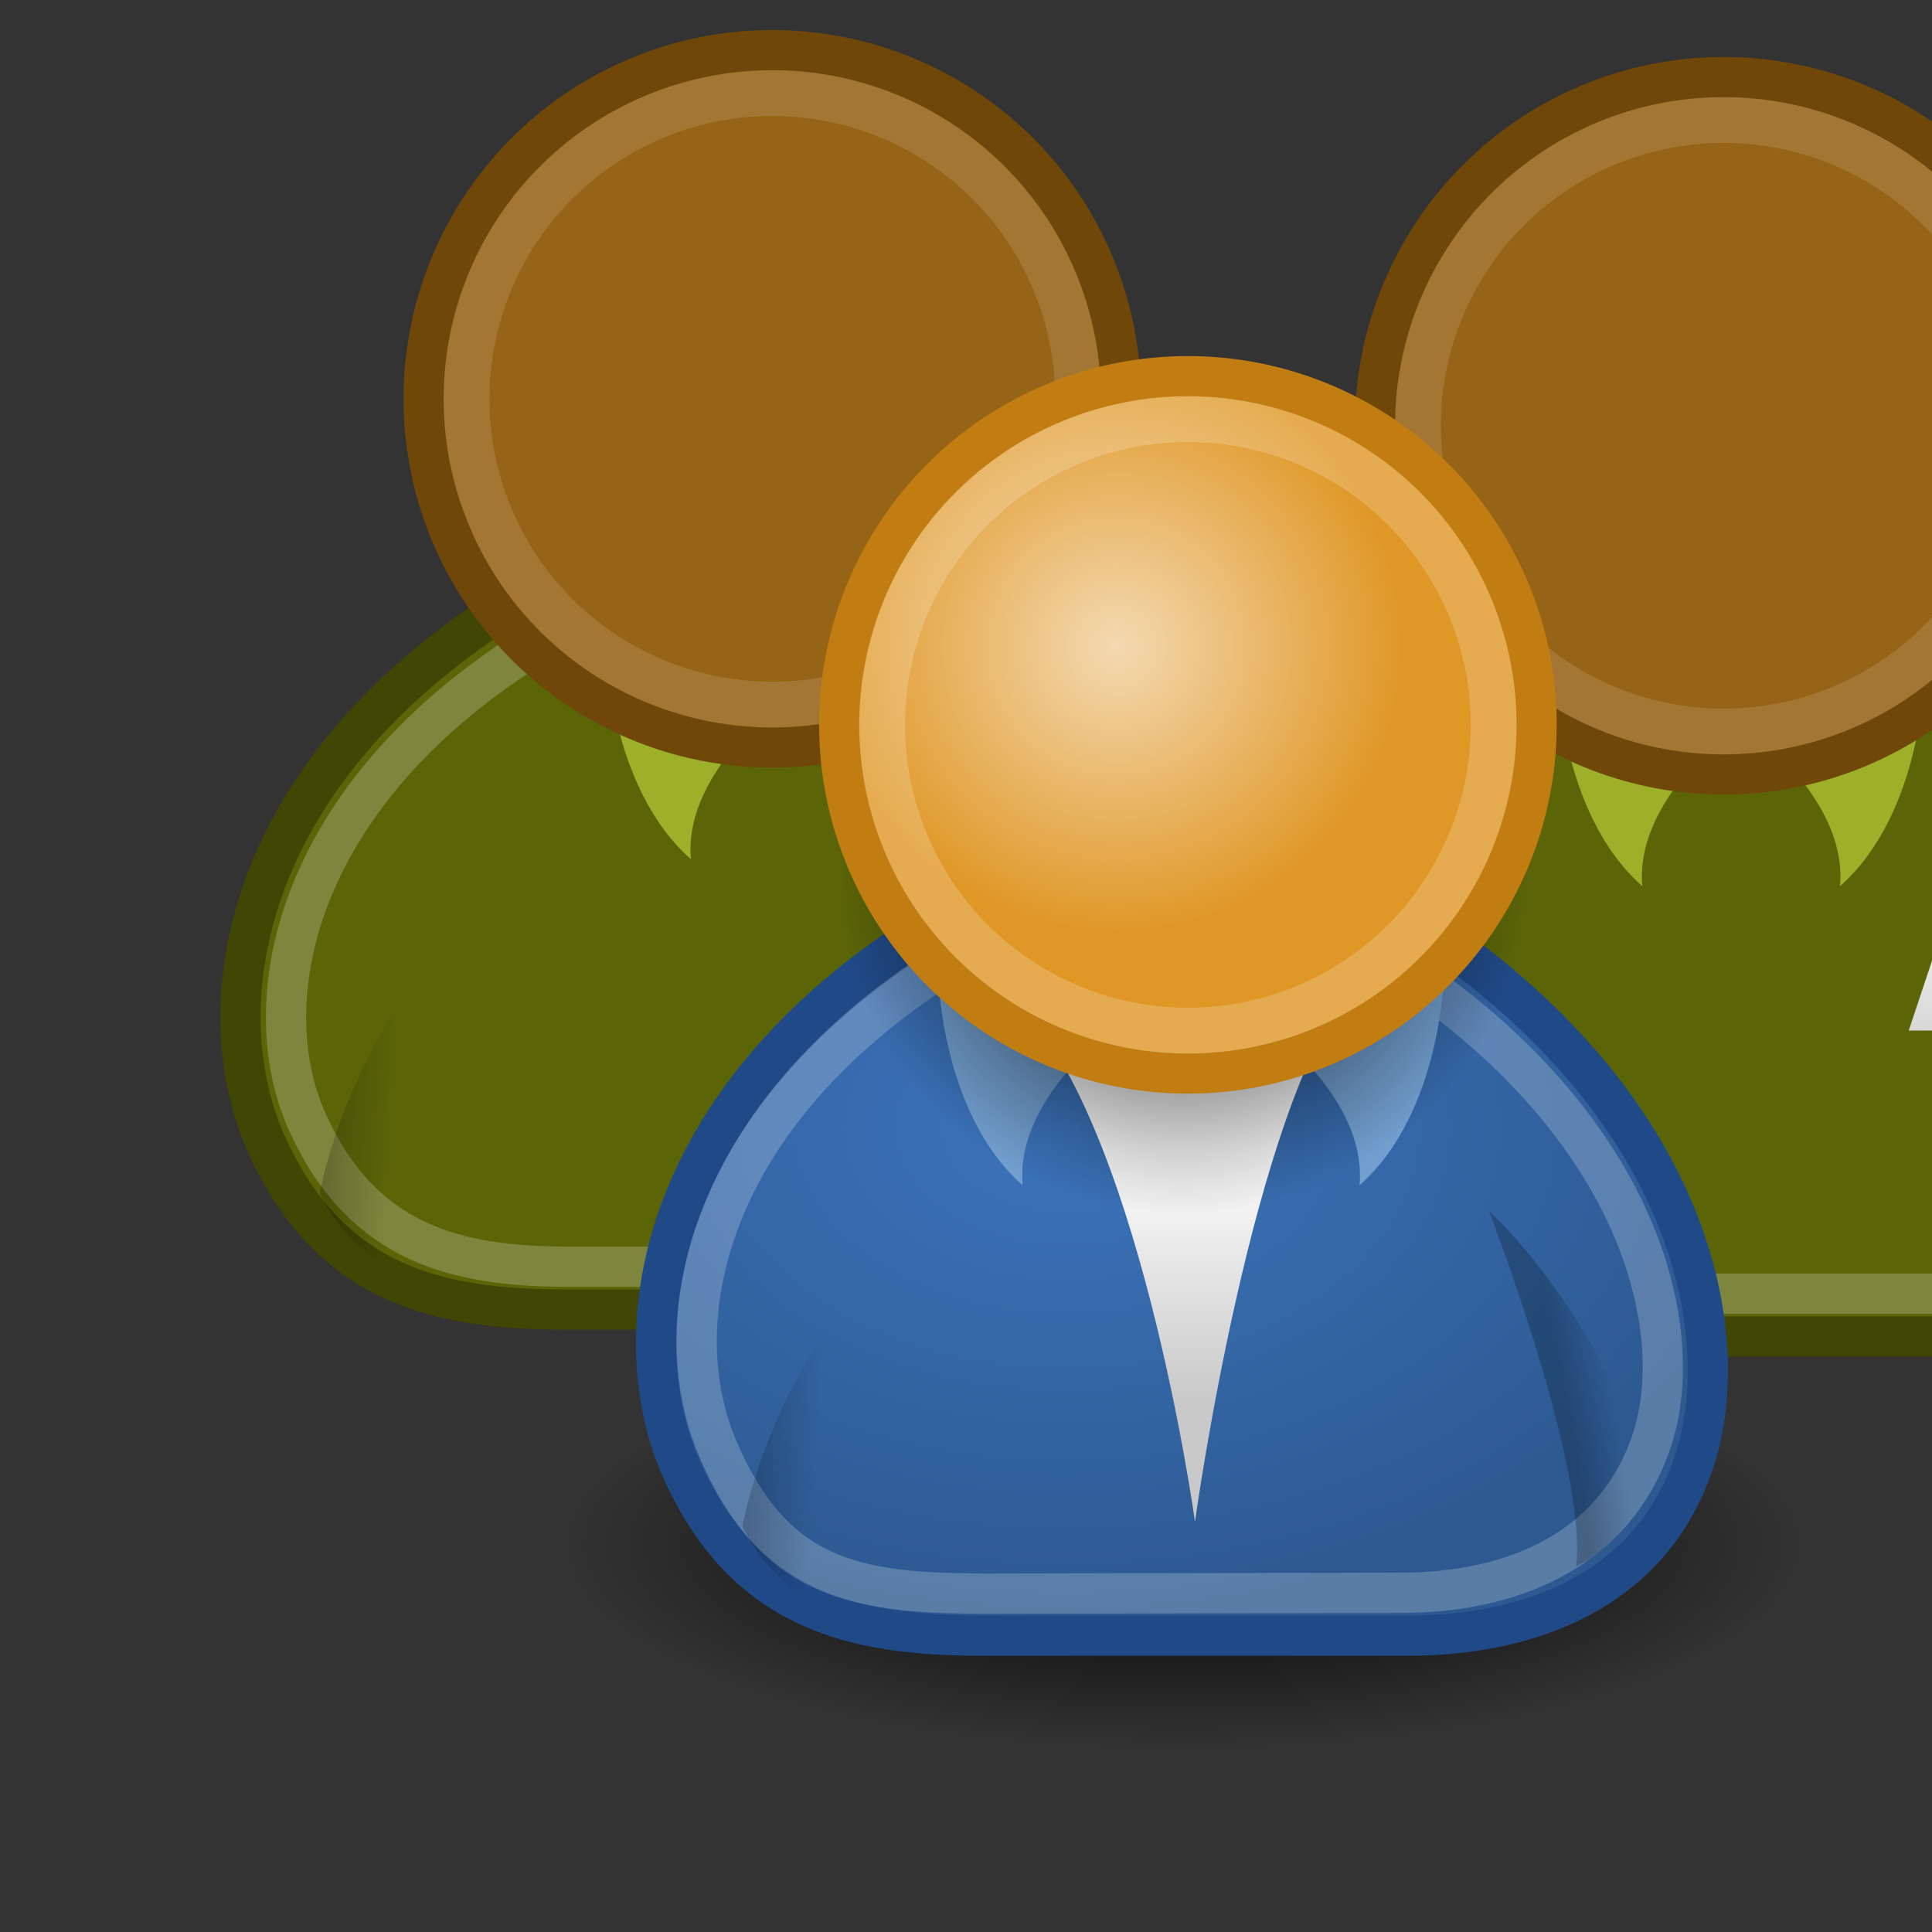 <?xml version="1.0"?><svg width="48" height="48" xmlns="http://www.w3.org/2000/svg" xmlns:xlink="http://www.w3.org/1999/xlink">
 <rect width="100%" height="100%" fill="#333333" stroke="none"/>
 <defs>
  <linearGradient id="linearGradient4356">
   <stop stop-color="#000000" id="stop4358" offset="0"/>
   <stop stop-color="#000000" stop-opacity="0" id="stop4360" offset="1"/>
  </linearGradient>
  <linearGradient id="linearGradient4344">
   <stop stop-color="#727e0a" id="stop4346" offset="0"/>
   <stop stop-color="#5b6508" id="stop4348" offset="1"/>
  </linearGradient>
  <linearGradient id="linearGradient4338">
   <stop stop-color="#e9b15e" offset="0" id="stop4340"/>
   <stop stop-color="#966416" offset="1" id="stop4342"/>
  </linearGradient>
  <linearGradient id="linearGradient4163">
   <stop stop-color="#3b74bc" id="stop4165" offset="0"/>
   <stop stop-color="#2d5990" id="stop4167" offset="1"/>
  </linearGradient>
  <linearGradient id="linearGradient3824">
   <stop stop-color="#ffffff" id="stop3826" offset="0"/>
   <stop stop-color="#c9c9c9" id="stop3828" offset="1"/>
  </linearGradient>
  <linearGradient id="linearGradient3816">
   <stop stop-color="#000000" id="stop3818" offset="0"/>
   <stop stop-color="#000000" stop-opacity="0" id="stop3820" offset="1"/>
  </linearGradient>
  <linearGradient id="linearGradient3800">
   <stop stop-color="#f4d9b1" id="stop3802" offset="0"/>
   <stop stop-color="#df9725" id="stop3804" offset="1"/>
  </linearGradient>
  <radialGradient gradientTransform="matrix(1,0,0,1,-1.725,2.5)" gradientUnits="userSpaceOnUse" r="8.662" fy="19.009" fx="31.113" cy="19.009" cx="31.113" id="radialGradient3822" xlink:href="#linearGradient3816"/>
  <linearGradient y2="0.773" x2="0.5" y1="0.302" x1="0.5" id="linearGradient3830" xlink:href="#linearGradient3824"/>
  <radialGradient gradientUnits="userSpaceOnUse" gradientTransform="matrix(1.298,0,0,0.885,-9.959,3.94)" r="13.565" fy="27.203" fx="28.09" cy="27.203" cx="28.09" id="radialGradient4169" xlink:href="#linearGradient4163"/>
  <radialGradient gradientTransform="matrix(0.788,0,0,0.788,4.621,2.618)" r="9.162" fy="17.064" fx="29.345" cy="17.064" cx="29.345" gradientUnits="userSpaceOnUse" id="radialGradient4171" xlink:href="#linearGradient3800"/>
  <radialGradient gradientTransform="matrix(1.776,0,0,0.584,-25.853,27.279)" r="8.662" fy="19.009" fx="31.113" cy="19.009" cx="31.113" gradientUnits="userSpaceOnUse" id="radialGradient4179" xlink:href="#linearGradient3816"/>
  <radialGradient r="9.162" fy="17.064" fx="29.345" cy="17.064" cx="29.345" gradientTransform="matrix(-0.66,0,0,0.788,53.673,-5.413)" gradientUnits="userSpaceOnUse" id="radialGradient4328" xlink:href="#linearGradient4338"/>
  <radialGradient gradientTransform="matrix(-0.837,0,0,1,58.984,-5.53)" r="8.662" fy="19.009" fx="31.113" cy="19.009" cx="31.113" gradientUnits="userSpaceOnUse" id="radialGradient4330" xlink:href="#linearGradient3816"/>
  <radialGradient gradientTransform="matrix(-1.486,0,0,0.959,79.178,9.741)" r="8.662" fy="19.009" fx="31.113" cy="19.009" cx="31.113" gradientUnits="userSpaceOnUse" id="radialGradient4336" xlink:href="#linearGradient3816"/>
  <linearGradient y2="0.584" x2="0.5" y1="0.5" x1="-0" id="linearGradient4362" xlink:href="#linearGradient4356"/>
  <linearGradient y2="0.5" x2="0.78" y1="0.602" x1="0.5" id="linearGradient4366" xlink:href="#linearGradient4356"/>
  <linearGradient y2="0.5" x2="0.78" y1="0.602" x1="0.5" id="linearGradient1366" xlink:href="#linearGradient4356"/>
  <linearGradient y2="0.584" x2="0.5" y1="0.5" x1="-0" id="linearGradient1369" xlink:href="#linearGradient4356"/>
  <linearGradient y2="1.77" x2="-0.957" y1="-0.951" x1="-0.957" id="linearGradient1372" xlink:href="#linearGradient3824"/>
  <radialGradient r="13.565" fy="19.836" fx="16.215" cy="19.836" cx="16.215" gradientTransform="matrix(-0.837,0,0,0.682,47.895,6.203)" gradientUnits="userSpaceOnUse" id="radialGradient1381" xlink:href="#linearGradient4344"/>
  <linearGradient y2="0.5" x2="0.78" y1="0.602" x1="0.5" id="svg_20" xlink:href="#linearGradient4356"/>
  <linearGradient y2="0.584" x2="0.5" y1="0.5" x1="-0" id="svg_21" xlink:href="#linearGradient4356"/>
  <linearGradient y2="1.77" x2="-0.957" y1="-0.951" x1="-0.957" id="svg_22" xlink:href="#linearGradient3824"/>
  <radialGradient x2="0" x1="0" r="9.162" fy="17.064" fx="29.345" cy="17.064" cx="29.345" gradientTransform="matrix(0.648,0,0,0.788,-33.582,-7.313)" gradientUnits="userSpaceOnUse" id="svg_23" xlink:href="#linearGradient4338"/>
  <radialGradient x2="0" x1="0" gradientTransform="matrix(0.823,0,0,1,-38.803,-7.43)" r="8.662" fy="19.009" fx="31.113" cy="19.009" cx="31.113" gradientUnits="userSpaceOnUse" id="svg_24" xlink:href="#linearGradient3816"/>
  <radialGradient x2="0" x1="0" r="13.565" fy="19.836" fx="16.215" cy="19.836" cx="16.215" gradientTransform="matrix(0.823,0,0,0.682,-27.903,4.303)" gradientUnits="userSpaceOnUse" id="svg_25" xlink:href="#linearGradient4344"/>
  <radialGradient x2="0" x1="0" gradientTransform="matrix(1.461,0,0,0.959,-58.653,7.841)" r="8.662" fy="19.009" fx="31.113" cy="19.009" cx="31.113" gradientUnits="userSpaceOnUse" id="svg_26" xlink:href="#linearGradient3816"/>
 </defs>
 <g>
  <title>Layer 1</title>
  <g id="svg_1" display="inline">
   <path id="svg_2" fill="url(#svg_26)" fill-rule="evenodd" stroke-width="1px" stroke-linecap="round" stroke-linejoin="round" marker-start="none" marker-mid="none" marker-end="none" stroke-miterlimit="4" stroke-dashoffset="0" d="m58.079,28.574a15.38,8.309 0 1 1 -30.759,0a15.38,8.309 0 1 1 30.759,0z"/>
   <path id="svg_3" fill="url(#svg_25)" fill-rule="evenodd" stroke="#404604" stroke-width="1px" stroke-linecap="round" stroke-linejoin="round" marker-start="none" marker-mid="none" marker-end="none" stroke-miterlimit="4" stroke-dashoffset="0" d="m37.698,33.206l10.607,0c3.005,0 5.98,-1.102 7.071,-4.243c1.036,-2.982 0.177,-8.662 -6.541,-13.258l-12.551,0c-6.718,4.243 -7.557,10.045 -6.01,13.435c1.576,3.454 4.243,4.066 7.425,4.066z"/>
   <path id="svg_4" fill="#9db029" fill-rule="evenodd" stroke-width="1px" stroke-linecap="round" stroke-linejoin="round" marker-start="none" marker-mid="none" marker-end="none" stroke-miterlimit="4" stroke-dashoffset="0" d="m42.769,18.356c0,0 -2.151,1.66 -1.966,3.661c-2.041,-1.801 -2.1,-5.252 -2.1,-5.252l4.066,1.591z"/>
   <path id="svg_5" opacity="0.215" fill="none" fill-rule="evenodd" stroke="#ffffff" stroke-width="1px" stroke-linecap="round" stroke-linejoin="round" marker-start="none" marker-mid="none" marker-end="none" stroke-miterlimit="4" stroke-dashoffset="0" d="m37.803,32.141l10.317,0c2.64,0 5.253,-0.968 6.211,-3.727c0.91,-2.62 -0.095,-7.609 -5.995,-11.646l-11.525,0c-5.901,3.727 -6.888,8.823 -5.529,11.801c1.384,3.034 3.727,3.571 6.522,3.571z"/>
   <path id="svg_6" fill="#9db029" fill-rule="evenodd" stroke-width="1px" stroke-linecap="round" stroke-linejoin="round" marker-start="none" marker-mid="none" marker-end="none" stroke-miterlimit="4" stroke-dashoffset="0" d="m43.748,18.356c0,0 2.151,1.66 1.966,3.661c2.041,-1.801 2.1,-5.252 2.1,-5.252l-4.066,1.591z"/>
   <path id="svg_7" fill="url(#svg_24)" fill-rule="evenodd" stroke-width="1px" stroke-linecap="round" stroke-linejoin="round" marker-start="none" marker-mid="none" marker-end="none" stroke-miterlimit="4" stroke-dashoffset="0" d="m51.361,14.078a8.662,8.662 0 1 1 -17.324,0a8.662,8.662 0 1 1 17.324,0z"/>
   <path id="svg_8" fill="url(#svg_23)" fill-rule="evenodd" stroke="#6f4709" stroke-width="1px" stroke-linecap="round" stroke-linejoin="round" marker-start="none" marker-mid="none" marker-end="none" stroke-miterlimit="4" stroke-dashoffset="0" d="m51.486,10.578a8.662,8.662 0 1 1 -17.324,0a8.662,8.662 0 1 1 17.324,0z"/>
   <path id="svg_9" opacity="0.127" fill="none" fill-rule="evenodd" stroke="#ffffff" stroke-width="1.14px" stroke-linecap="round" stroke-linejoin="round" marker-start="none" marker-mid="none" marker-end="none" stroke-miterlimit="4" stroke-dashoffset="0" d="m50.422,10.578a7.597,7.597 0 1 1 -15.195,0a7.597,7.597 0 1 1 15.195,0z"/>
   <path id="svg_10" fill="url(#svg_22)" fill-rule="evenodd" stroke-width="1px" stroke-linecap="round" stroke-linejoin="round" marker-start="none" marker-mid="none" marker-end="none" stroke-miterlimit="4" stroke-dashoffset="0" d="m47.421,25.604l4.243,0l-2.475,-2.298l-0.53,0.707l-0.53,-0.53l-0.707,2.121z"/>
   <path id="svg_11" opacity="0.228" fill="url(#svg_21)" fill-rule="evenodd" stroke-width="1px" stroke-linecap="round" stroke-linejoin="round" marker-start="none" marker-mid="none" marker-end="none" stroke-miterlimit="4" stroke-dashoffset="0" d="m33.385,32.171c-1.248,-0.545 -1.806,-1.858 -1.806,-1.858c0.841,-4.069 3.72,-7.046 3.72,-7.046c0,0 -2.279,6.412 -1.914,8.905z"/>
   <path id="svg_12" opacity="0.228" fill="url(#svg_20)" fill-rule="evenodd" stroke-width="1px" stroke-linecap="round" stroke-linejoin="round" marker-start="none" marker-mid="none" marker-end="none" stroke-miterlimit="4" stroke-dashoffset="0" d="m52.29,31.313c1.231,-0.581 1.804,-2.002 1.804,-2.002c-0.959,-4.043 -3.976,-6.843 -3.976,-6.843c0,0 2.465,6.343 2.172,8.845z"/>
  </g>
  <g display="inline" id="layer1">
   <path fill="url(#radialGradient4336)" fill-rule="evenodd" stroke-width="1px" stroke-linecap="round" stroke-linejoin="round" marker-start="none" marker-mid="none" marker-end="none" stroke-miterlimit="4" stroke-dashoffset="0" d="m34.442,27.904a15.38,8.309 0 1 1 -30.759,0a15.38,8.309 0 1 1 30.759,0z" id="path4177"/>
   <path fill="url(#radialGradient1381)" fill-rule="evenodd" stroke="#404604" stroke-width="1px" stroke-linecap="round" stroke-linejoin="round" marker-start="none" marker-mid="none" marker-end="none" stroke-miterlimit="4" stroke-dashoffset="0" id="path2329" d="m14.061,32.536l10.607,0c3.005,0 5.98,-1.102 7.071,-4.243c1.036,-2.982 0.177,-8.662 -6.541,-13.258l-12.551,0c-6.718,4.243 -7.557,10.045 -6.01,13.435c1.576,3.454 4.243,4.066 7.425,4.066z"/>
   <path fill="#9db029" fill-rule="evenodd" stroke-width="1px" stroke-linecap="round" stroke-linejoin="round" marker-start="none" marker-mid="none" marker-end="none" stroke-miterlimit="4" stroke-dashoffset="0" d="m19.132,17.687c0,0 -2.151,1.66 -1.966,3.661c-2.041,-1.801 -2.1,-5.252 -2.1,-5.252l4.066,1.591z" id="path3812"/>
   <path opacity="0.215" fill="none" fill-rule="evenodd" stroke="#ffffff" stroke-width="1px" stroke-linecap="round" stroke-linejoin="round" marker-start="none" marker-mid="none" marker-end="none" stroke-miterlimit="4" stroke-dashoffset="0" d="m14.167,31.472l10.317,0c2.64,0 5.253,-0.968 6.211,-3.727c0.91,-2.62 -0.095,-7.609 -5.995,-11.646l-11.525,0c-5.901,3.727 -6.888,8.823 -5.529,11.801c1.384,3.034 3.727,3.571 6.522,3.571z" id="path3838"/>
   <path fill="#9db029" fill-rule="evenodd" stroke-width="1px" stroke-linecap="round" stroke-linejoin="round" marker-start="none" marker-mid="none" marker-end="none" stroke-miterlimit="4" stroke-dashoffset="0" id="path3810" d="m20.111,17.687c0,0 2.151,1.66 1.966,3.661c2.041,-1.801 2.1,-5.252 2.1,-5.252l-4.066,1.591z"/>
   <path fill="url(#radialGradient4330)" fill-rule="evenodd" stroke-width="1px" stroke-linecap="round" stroke-linejoin="round" marker-start="none" marker-mid="none" marker-end="none" stroke-miterlimit="4" stroke-dashoffset="0" id="path3814" d="m27.725,13.409a8.662,8.662 0 1 1 -17.324,0a8.662,8.662 0 1 1 17.324,0z"/>
   <path fill="url(#radialGradient4328)" fill-rule="evenodd" stroke="#6f4709" stroke-width="1px" stroke-linecap="round" stroke-linejoin="round" marker-start="none" marker-mid="none" marker-end="none" stroke-miterlimit="4" stroke-dashoffset="0" d="m27.85,9.909a8.662,8.662 0 1 1 -17.324,0a8.662,8.662 0 1 1 17.324,0z" id="path2327"/>
   <path opacity="0.127" fill="none" fill-rule="evenodd" stroke="#ffffff" stroke-width="1.14px" stroke-linecap="round" stroke-linejoin="round" marker-start="none" marker-mid="none" marker-end="none" stroke-miterlimit="4" stroke-dashoffset="0" id="path3834" d="m26.785,9.909a7.597,7.597 0 1 1 -15.195,0a7.597,7.597 0 1 1 15.195,0z"/>
   <path fill="url(#linearGradient1372)" fill-rule="evenodd" stroke-width="1px" stroke-linecap="round" stroke-linejoin="round" marker-start="none" marker-mid="none" marker-end="none" stroke-miterlimit="4" stroke-dashoffset="0" id="path4173" d="m23.784,24.935l4.243,0l-2.475,-2.298l-0.53,0.707l-0.53,-0.53l-0.707,2.121z"/>
   <path opacity="0.228" fill="url(#linearGradient1369)" fill-rule="evenodd" stroke-width="1px" stroke-linecap="round" stroke-linejoin="round" marker-start="none" marker-mid="none" marker-end="none" stroke-miterlimit="4" stroke-dashoffset="0" id="path4368" d="m9.748,31.502c-1.248,-0.545 -1.806,-1.858 -1.806,-1.858c0.841,-4.069 3.72,-7.046 3.72,-7.046c0,0 -2.279,6.412 -1.914,8.905z"/>
   <path opacity="0.228" fill="url(#linearGradient1366)" fill-rule="evenodd" stroke-width="1px" stroke-linecap="round" stroke-linejoin="round" marker-start="none" marker-mid="none" marker-end="none" stroke-miterlimit="4" stroke-dashoffset="0" d="m28.654,30.643c1.231,-0.581 1.804,-2.002 1.804,-2.002c-0.959,-4.043 -3.976,-6.843 -3.976,-6.843c0,0 2.465,6.343 2.172,8.845z" id="path4370"/>
  </g>
  <g display="inline" id="layer2">
   <path fill="url(#radialGradient4179)" fill-rule="evenodd" stroke-width="1px" stroke-linecap="round" stroke-linejoin="round" marker-start="none" marker-mid="none" marker-end="none" stroke-miterlimit="4" stroke-dashoffset="0" d="m44.767,38.379a15.38,5.059 0 1 1 -30.759,0a15.38,5.059 0 1 1 30.759,0z" id="path4306"/>
   <path fill="url(#radialGradient4169)" fill-rule="evenodd" stroke="#204a87" stroke-width="1px" stroke-linecap="round" stroke-linejoin="round" marker-start="none" marker-mid="none" marker-end="none" stroke-miterlimit="4" stroke-dashoffset="0" id="path4308" d="m24.386,40.636l10.607,0c3.005,0 5.98,-1.102 7.071,-4.243c1.036,-2.982 0.177,-8.662 -6.541,-13.258l-12.551,0c-6.718,4.243 -7.557,10.045 -6.01,13.435c1.576,3.454 4.243,4.066 7.425,4.066z"/>
   <path fill="url(#linearGradient3830)" fill-rule="evenodd" stroke-width="1px" stroke-linecap="round" stroke-linejoin="round" marker-start="none" marker-mid="none" marker-end="none" stroke-miterlimit="4" stroke-dashoffset="0" id="path4310" d="m25.093,24.726c3.182,2.828 4.596,13.081 4.596,13.081c0,0 1.414,-10.253 3.889,-13.258l-8.485,0.177z"/>
   <path fill="#729fcf" fill-rule="evenodd" stroke-width="1px" stroke-linecap="round" stroke-linejoin="round" marker-start="none" marker-mid="none" marker-end="none" stroke-miterlimit="4" stroke-dashoffset="0" d="m27.373,25.787c0,0 -2.151,1.66 -1.966,3.661c-2.041,-1.801 -2.1,-5.252 -2.1,-5.252l4.066,1.591z" id="path4312"/>
   <path opacity="0.215" fill="none" fill-rule="evenodd" stroke="#ffffff" stroke-width="1px" stroke-linecap="round" stroke-linejoin="round" marker-start="none" marker-mid="none" marker-end="none" stroke-miterlimit="4" stroke-dashoffset="0" d="m24.315,39.594l10.493,-0.022c2.64,0 5.253,-0.968 6.211,-3.727c0.91,-2.62 -0.095,-7.609 -5.995,-11.646l-11.525,-0.243c-5.901,3.727 -7.043,8.823 -5.662,12.044c1.381,3.221 3.395,3.571 6.477,3.593z" id="path4314"/>
   <path fill="#729fcf" fill-rule="evenodd" stroke-width="1px" stroke-linecap="round" stroke-linejoin="round" marker-start="none" marker-mid="none" marker-end="none" stroke-miterlimit="4" stroke-dashoffset="0" id="path4316" d="m31.811,25.787c0,0 2.151,1.66 1.966,3.661c2.041,-1.801 2.1,-5.252 2.1,-5.252l-4.066,1.591z"/>
   <path fill="url(#radialGradient3822)" fill-rule="evenodd" stroke-width="1px" stroke-linecap="round" stroke-linejoin="round" marker-start="none" marker-mid="none" marker-end="none" stroke-miterlimit="4" stroke-dashoffset="0" id="path4318" d="m38.05,21.509a8.662,8.662 0 1 1 -17.324,0a8.662,8.662 0 1 1 17.324,0z"/>
   <path fill="url(#radialGradient4171)" fill-rule="evenodd" stroke="#c17d11" stroke-width="1px" stroke-linecap="round" stroke-linejoin="round" marker-start="none" marker-mid="none" marker-end="none" stroke-miterlimit="4" stroke-dashoffset="0" d="m38.175,18.009a8.662,8.662 0 1 1 -17.324,0a8.662,8.662 0 1 1 17.324,0z" id="path4320"/>
   <path opacity="0.196" fill="none" fill-rule="evenodd" stroke="#ffffff" stroke-width="1.14px" stroke-linecap="round" stroke-linejoin="round" marker-start="none" marker-mid="none" marker-end="none" stroke-miterlimit="4" stroke-dashoffset="0" id="path4322" d="m37.11,18.009a7.597,7.597 0 1 1 -15.195,0a7.597,7.597 0 1 1 15.195,0z"/>
   <path opacity="0.228" fill="url(#linearGradient4362)" fill-rule="evenodd" stroke-width="1px" stroke-linecap="round" stroke-linejoin="round" marker-start="none" marker-mid="none" marker-end="none" stroke-miterlimit="4" stroke-dashoffset="0" id="path4354" d="m20.252,39.775c-1.248,-0.545 -1.806,-1.858 -1.806,-1.858c0.841,-4.069 3.72,-7.046 3.72,-7.046c0,0 -2.279,6.412 -1.914,8.904z"/>
   <path opacity="0.228" fill="url(#linearGradient4366)" fill-rule="evenodd" stroke-width="1px" stroke-linecap="round" stroke-linejoin="round" marker-start="none" marker-mid="none" marker-end="none" stroke-miterlimit="4" stroke-dashoffset="0" d="m39.158,38.917c1.231,-0.581 1.804,-2.002 1.804,-2.002c-0.959,-4.043 -3.976,-6.843 -3.976,-6.843c0,0 2.465,6.343 2.172,8.845z" id="path4364"/>
  </g>
 </g>
</svg>